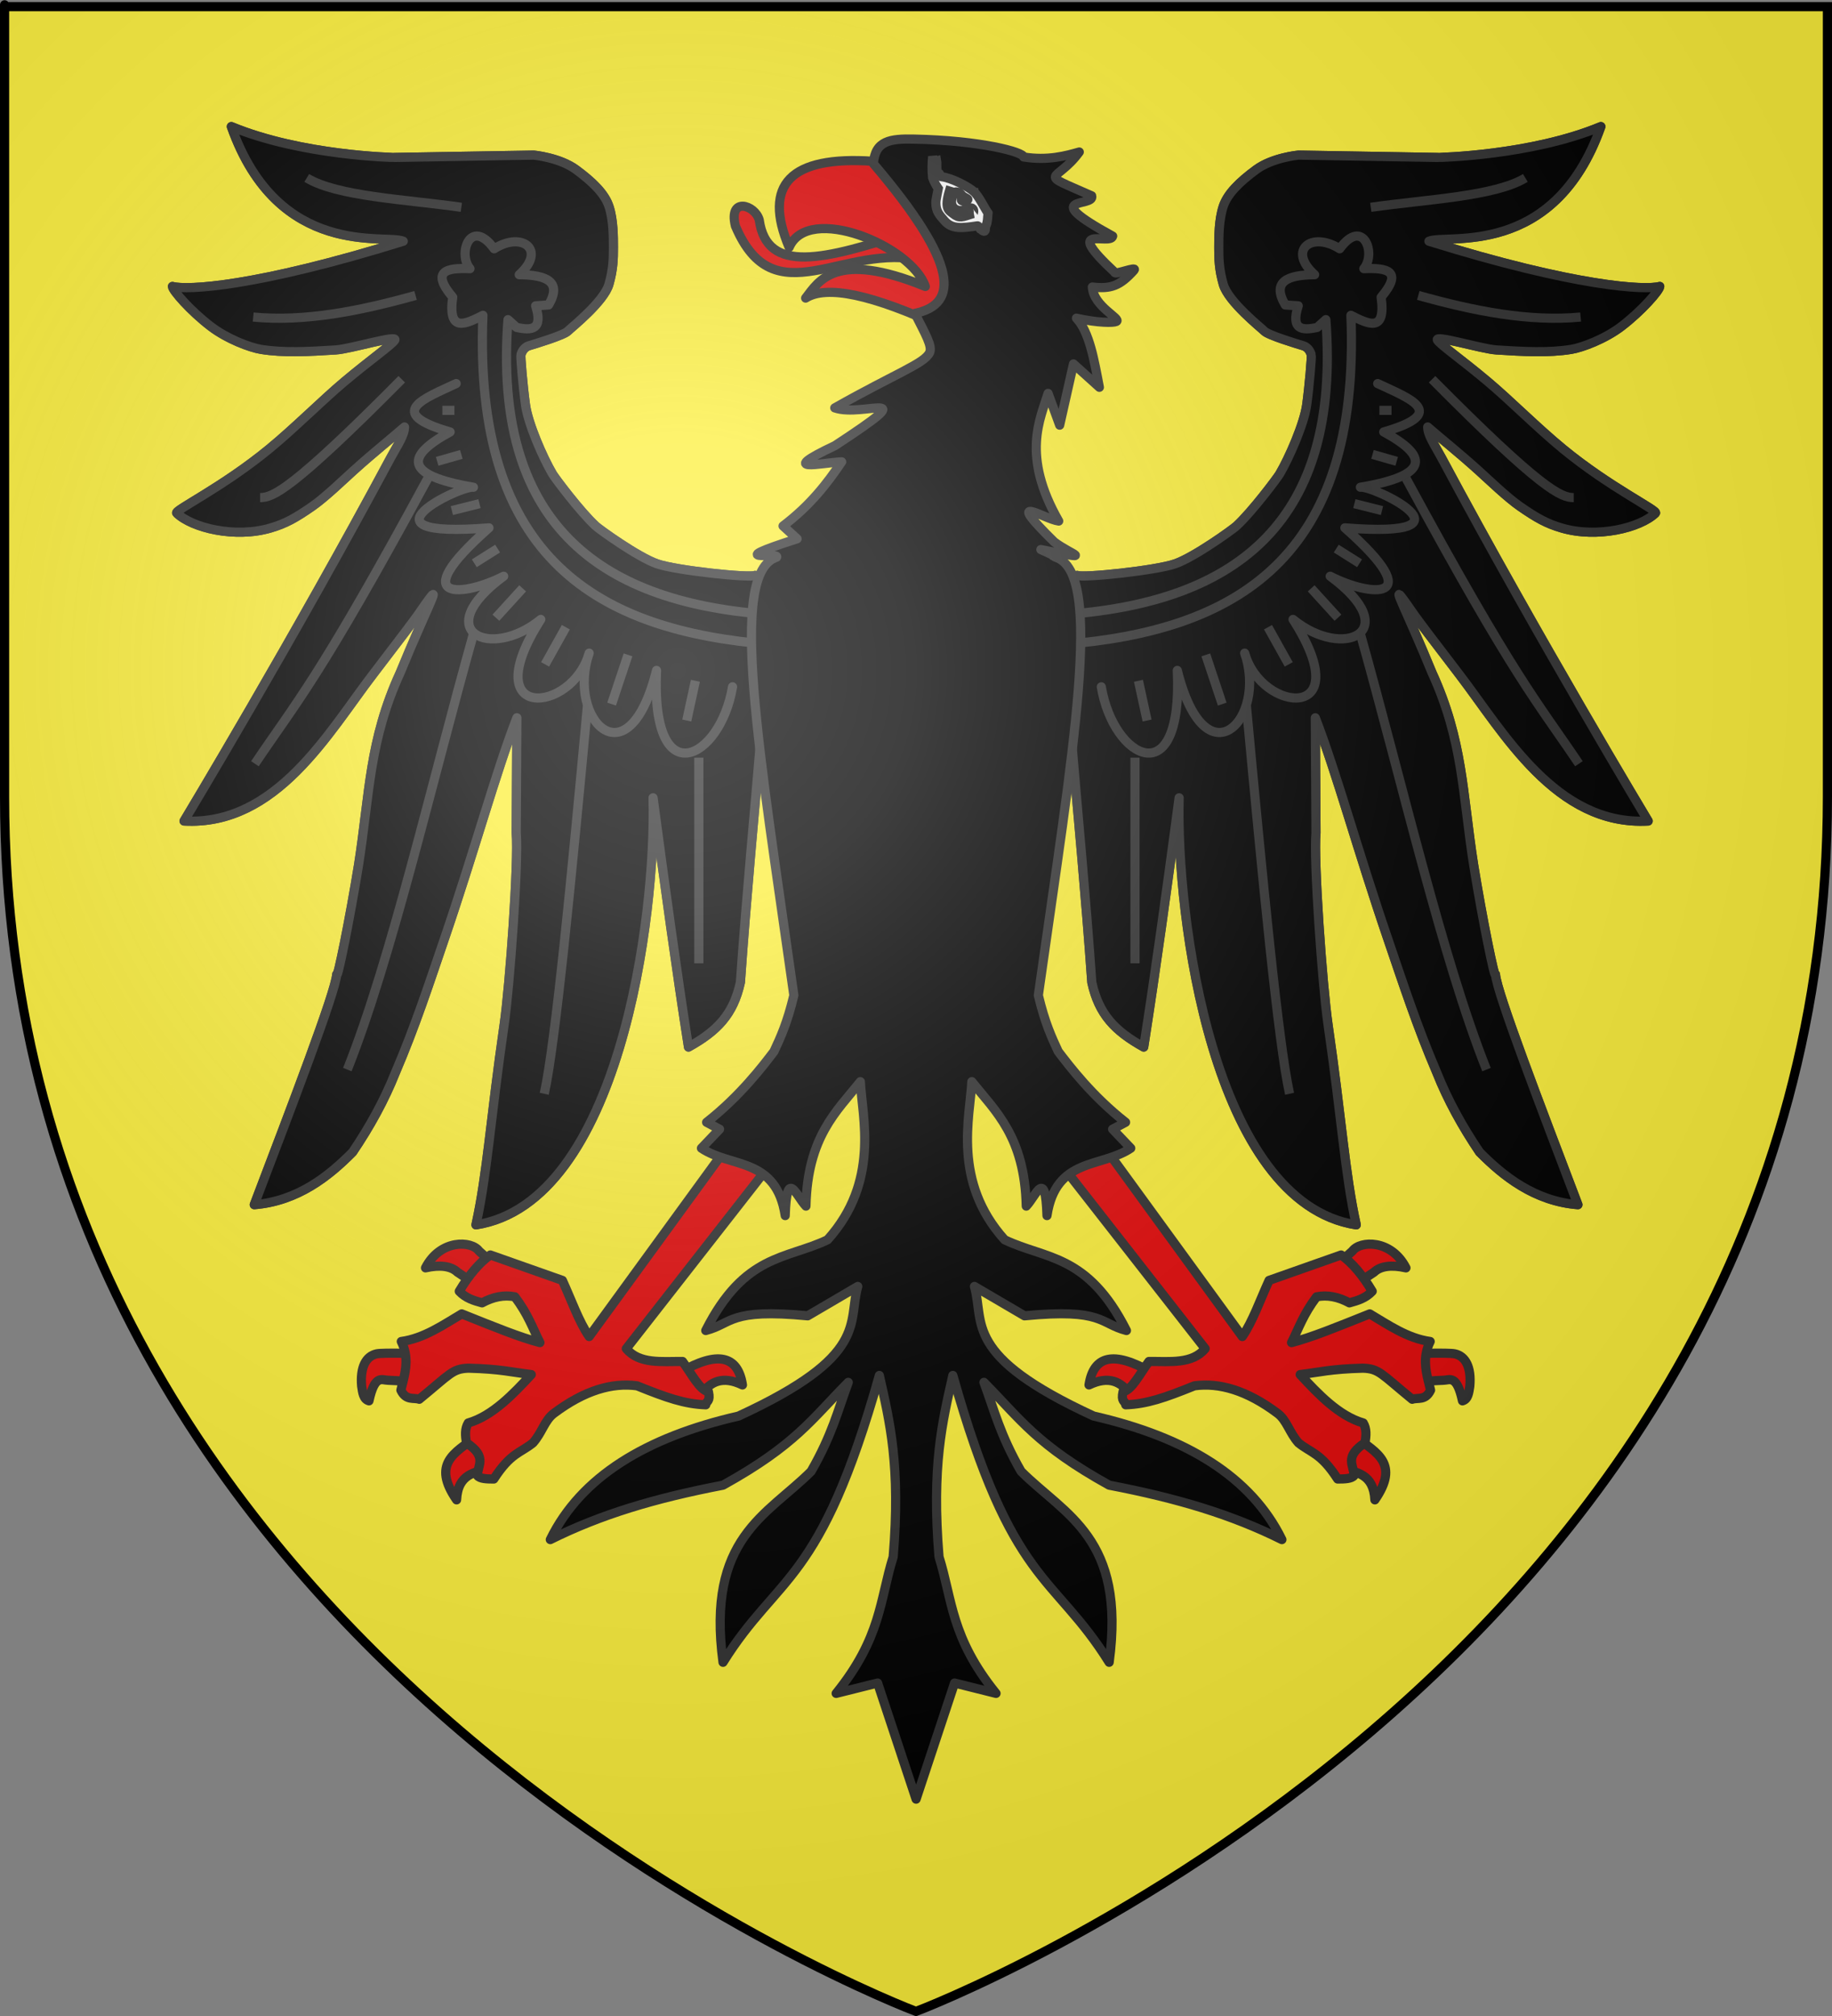 <?xml version="1.0" encoding="UTF-8" standalone="no"?>
<!-- Created with Inkscape (http://www.inkscape.org/) -->
<svg
   xmlns:svg="http://www.w3.org/2000/svg"
   xmlns="http://www.w3.org/2000/svg"
   xmlns:xlink="http://www.w3.org/1999/xlink"
   version="1.0"
   width="600"
   height="660"
   id="svg2"
   style="display:inline">
  <rect width="100%" height="100%" fill="#808080" stroke="none"/>
  <desc
     id="desc4">Blason Vide 3D</desc>
  <defs
     id="defs6">
    <linearGradient
       id="linearGradient2893">
      <stop
         id="stop2895"
         style="stop-color:#ffffff;stop-opacity:0.314"
         offset="0" />
      <stop
         id="stop2897"
         style="stop-color:#ffffff;stop-opacity:0.251"
         offset="0.19" />
      <stop
         id="stop2901"
         style="stop-color:#6b6b6b;stop-opacity:0.125"
         offset="0.6" />
      <stop
         id="stop2899"
         style="stop-color:#000000;stop-opacity:0.125"
         offset="1" />
    </linearGradient>
    <radialGradient
       cx="221.445"
       cy="226.331"
       r="300"
       fx="221.445"
       fy="226.331"
       id="radialGradient3163"
       xlink:href="#linearGradient2893"
       gradientUnits="userSpaceOnUse"
       gradientTransform="matrix(1.353,0,0,1.349,-77.629,-85.747)" />
  </defs>
  <g
     id="layer3"
     style="display:inline">
    <path
       d="M 300,658.5 C 300,658.5 598.5,546.18 598.5,260.728 C 598.5,-24.723 598.5,2.176 598.5,2.176 L 1.5,2.176 L 1.5,260.728 C 1.5,546.18 300,658.5 300,658.5 z"
       id="path2855"
       style="fill:#fcef3c;fill-opacity:1;fill-rule:evenodd;stroke:none;stroke-width:1px;stroke-linecap:butt;stroke-linejoin:miter;stroke-opacity:1" />
  </g>
  <g
     id="layer124"
     style="display:inline">
    <g
       transform="matrix(0.396,0,0,0.396,158.448,100.878)"
       id="g4736"
       style="fill:#000000;fill-opacity:1;stroke:#313131;stroke-width:7.581;stroke-miterlimit:4;stroke-dasharray:none;stroke-opacity:1">
      <g
         id="g42915"
         style="fill:#000000;fill-opacity:1;stroke:#313131;stroke-width:7.581;stroke-miterlimit:4;stroke-dasharray:none;stroke-opacity:1">
        <g
           id="g5442"
           style="fill:#000000;fill-opacity:1;stroke:#313131;stroke-width:7.581;stroke-miterlimit:4;stroke-dasharray:none;stroke-opacity:1">
          <path
             d="M 233.939,227.532 L 224.342,220.966 C 219.796,223.238 159.187,216.925 143.278,211.369 C 127.368,205.813 95.714,182.998 92.517,180.055 C 79.696,168.243 58.898,140.525 56.884,137.123 C 48.868,123.587 36.604,95.411 34.494,80.006 C 32.376,64.54 30.226,39.618 30.731,38.355 C 31.236,37.092 32.624,32.503 37.463,31.057 C 42.907,29.43 66.232,22.38 69.492,19.004 C 72.1,16.303 99.343,-5.198 103.506,-19.728 C 107.071,-32.173 107.207,-40.916 107.207,-50.007 C 107.207,-59.098 107.164,-72.952 103.629,-83.811 C 100.093,-94.67 90.035,-104.346 76.398,-114.447 C 62.761,-124.549 41.252,-126.526 41.252,-126.526 L -74.202,-124.567 C -74.319,-124.544 -150.841,-126.012 -208.805,-150.099 C -169.784,-39.966 -80.628,-61.629 -66.582,-55.31 C -188.694,-17.366 -245.587,-14.684 -257.5,-17.935 C -257.313,-14.617 -242.587,2.315 -225.743,15.166 C -212.117,25.562 -193.235,32.638 -184.264,34.088 C -165.451,37.13 -144.752,35.976 -122.413,34.547 C -109.914,33.747 -70.389,21.524 -73.652,26.512 C -76.213,30.426 -93.771,42.635 -115.257,60.705 C -134.134,76.581 -156.008,98.712 -177.586,116.458 C -216.177,148.196 -256.216,167.28 -253.963,169.448 C -241.225,181.709 -205.793,190.426 -176.374,181.76 C -163.745,178.04 -155.884,173.575 -142.085,164.039 C -131.422,156.67 -116.589,142.323 -107.793,134.386 C -91.102,119.323 -75.422,106.859 -65.569,98.233 C -65.601,105.009 -70.818,112.274 -77.186,123.992 C -156.988,272.989 -247.901,424.007 -247.901,424.007 C -171.487,428.221 -128.318,350.517 -91.568,302.619 C -44.794,241.657 -55.477,254.415 -45.366,240.664 C -35.255,226.913 -47.782,249.343 -69.104,301.273 C -94.934,357.625 -94.271,400.798 -103.558,460.132 C -110.718,504.412 -121.355,556.917 -121.632,550.78 C -122.631,565.563 -159.301,660.958 -189.818,741.194 C -153.761,738.288 -127.883,717.342 -108.501,697.758 C -94.106,676.436 -82.156,654.764 -73.146,632.098 C -56.726,593.86 -44.835,557.254 -32.867,522.29 C -7.793,449.04 9.71,384.383 27.363,338.649 L 26.802,433.751 C 28.93,456.472 21.46,560.498 16.832,592.335 C 5.579,669.751 2.861,715.706 -6.477,757.862 C 112.195,739.399 142.733,502.353 139.995,404.814 C 149.76,477.766 159.524,548.614 169.289,610.886 C 193.006,597.648 206.402,584.027 212.221,557.347 C 217.441,483.571 223.669,420.135 228.889,357.842 L 277.881,262.888 L 233.939,227.532 z"
             id="path2764"
             style="fill:#000000;fill-opacity:1;stroke:#313131;stroke-width:7.581;stroke-linejoin:round;stroke-miterlimit:4;stroke-dasharray:none;stroke-opacity:1" />
          <path
             d="M 481.131,227.532 L 490.729,220.966 C 495.274,223.238 555.883,216.925 571.793,211.369 C 587.703,205.813 619.357,182.998 622.553,180.055 C 635.375,168.243 656.172,140.525 658.186,137.123 C 666.202,123.587 678.467,95.411 680.577,80.006 C 682.694,64.54 684.845,39.618 684.339,38.355 C 683.835,37.092 682.446,32.503 677.607,31.057 C 672.164,29.43 648.839,22.38 645.58,19.004 C 642.971,16.303 615.728,-5.198 611.566,-19.728 C 608,-32.173 607.865,-40.916 607.865,-50.007 C 607.865,-59.098 607.908,-72.952 611.443,-83.811 C 614.978,-94.67 625.037,-104.346 638.673,-114.447 C 652.309,-124.548 673.819,-126.526 673.819,-126.526 L 789.272,-124.567 C 789.389,-124.544 865.911,-126.012 923.876,-150.099 C 884.855,-39.966 795.698,-61.629 781.653,-55.31 C 903.766,-17.366 960.659,-14.683 972.571,-17.935 C 972.385,-14.617 957.659,2.315 940.813,15.166 C 927.188,25.562 908.305,32.638 899.334,34.088 C 880.523,37.13 859.822,35.976 837.484,34.547 C 824.986,33.747 785.459,21.524 788.722,26.512 C 791.283,30.426 808.841,42.635 830.327,60.705 C 849.206,76.581 871.079,98.712 892.657,116.458 C 931.249,148.196 971.286,167.28 969.034,169.448 C 956.296,181.709 920.864,190.426 891.444,181.76 C 878.815,178.04 870.956,173.575 857.157,164.039 C 846.493,156.67 831.659,142.323 822.864,134.386 C 806.173,119.323 790.493,106.859 780.641,98.233 C 780.672,105.009 785.889,112.274 792.256,123.992 C 872.059,272.989 962.973,424.007 962.973,424.007 C 886.559,428.221 843.389,350.517 806.639,302.619 C 759.866,241.657 770.547,254.415 760.438,240.664 C 750.327,226.913 762.854,249.343 784.176,301.273 C 810.006,357.625 809.342,400.798 818.629,460.132 C 825.789,504.412 836.428,556.917 836.703,550.78 C 837.701,565.563 874.371,660.958 904.889,741.194 C 868.832,738.288 842.955,717.342 823.573,697.758 C 809.178,676.436 797.227,654.764 788.218,632.098 C 771.798,593.86 759.907,557.254 747.939,522.29 C 722.863,449.039 705.361,384.383 687.707,338.648 L 688.27,433.75 C 686.141,456.471 693.612,560.497 698.239,592.334 C 709.493,669.75 712.21,715.705 721.55,757.861 C 602.876,739.398 572.339,502.352 575.077,404.813 C 565.311,477.765 555.548,548.613 545.782,610.885 C 522.065,597.647 508.669,584.026 502.85,557.346 C 497.631,483.57 491.403,420.134 486.182,357.841 L 437.19,262.887 L 481.131,227.532 z"
             id="path5440"
             style="fill:#000000;fill-opacity:1;stroke:#313131;stroke-width:7.581;stroke-linejoin:round;stroke-miterlimit:4;stroke-dasharray:none;stroke-opacity:1" />
        </g>
        <g
           id="g14357"
           style="fill:#e20909;fill-opacity:1;stroke:#313131;stroke-width:7.581;stroke-miterlimit:4;stroke-dasharray:none;stroke-opacity:1">
          <g
             id="g12549"
             style="fill:#e20909;fill-opacity:1;stroke:#313131;stroke-width:7.581;stroke-miterlimit:4;stroke-dasharray:none;stroke-opacity:1">
            <g
               id="g12543"
               style="fill:#e20909;fill-opacity:1;stroke:#313131;stroke-width:7.581;stroke-miterlimit:4;stroke-dasharray:none;stroke-opacity:1">
              <path
                 d="M -54.394,887.56 C -54.3,886.984 -53.497,863.98 -53.511,864.179 C -53.526,864.376 -83.427,863.388 -88.58,864.488 C -97.384,866.371 -102.415,875.394 -101.015,891.244 C -100.21,896.5 -99.675,902.025 -94.954,903.365 C -90.172,881.355 -84.363,886.273 -79.29,886.349 C -73.159,886.442 -54.488,888.136 -54.394,887.56 z"
                 id="path6333"
                 style="fill:#e20909;fill-opacity:1;stroke:#313131;stroke-width:7.581;stroke-linejoin:round;stroke-miterlimit:4;stroke-dasharray:none;stroke-opacity:1" />
              <path
                 d="M 10,792.005 L -5.714,807.72 L -21.785,797.005 C -27.042,791.939 -36.202,790.722 -48.214,793.433 C -35.924,769.585 -10.155,770.845 -3.928,779.505 L 10,792.005 z"
                 id="path8112"
                 style="fill:#e20909;fill-opacity:1;stroke:#313131;stroke-width:7.581;stroke-linejoin:round;stroke-miterlimit:4;stroke-dasharray:none;stroke-opacity:1" />
              <path
                 d="M 5.714,959.147 C 18.717,955.993 10.534,920.592 -6.786,933.432 C -24.106,946.274 -43.12,955.381 -22.5,985.219 C -21.457,963.665 -7.289,962.302 5.714,959.147 z"
                 id="path9884"
                 style="fill:#e20909;fill-opacity:1;stroke:#313131;stroke-width:7.581;stroke-linejoin:round;stroke-miterlimit:4;stroke-dasharray:none;stroke-opacity:1" />
              <path
                 d="M 162.857,879.505 C 193.264,862.046 210.187,865.775 213.928,890.22 C 197.768,882.443 187.251,887.208 179.642,898.433"
                 id="path11656"
                 style="fill:#e20909;fill-opacity:1;stroke:#313131;stroke-width:7.581;stroke-linejoin:round;stroke-miterlimit:4;stroke-dasharray:none;stroke-opacity:1" />
            </g>
            <path
               d="M 245.714,696.647 L 211.429,679.504 L 87.143,850.22 C 78.675,838.005 72.27,819.603 65,803.79 L 5.418,782.78 C -3.643,789.014 -12.562,799.755 -20.296,812.78 C -14.877,818.583 -8.165,820.51 -1.429,822.362 C 7.619,817.44 16.666,815.551 25.714,817.362 C 36.78,832.061 40.25,842.964 46.428,855.219 C 29.661,850.836 8.943,842.373 -18.24,831.473 C -33.227,840.309 -49.469,851.766 -68.24,854.295 C -66.579,857.608 -65.532,860.846 -64.943,864.024 C -62.989,874.581 -66.092,884.503 -68.572,894.504 C -64.31,903.545 -57.776,900.426 -53.399,902.065 C -27.624,881.024 -26.085,876.868 -12.685,876.352 C 14.236,877.051 23.226,879.741 39.285,881.647 C 24.507,897.585 7.392,915.743 -12.858,921.647 C -15.729,926.325 -15.424,932.063 -14.287,938.077 C 2.932,949.583 -4.953,956.134 -5.297,965.132 C -3.326,967.788 2.335,967.982 8.274,967.989 C 22.297,946.247 30.305,946.563 40.712,938.077 C 48.122,929.714 50.366,919.415 57.893,913.766 C 83.465,894.567 106.188,888.192 126.723,890.932 C 151.452,900.899 165.894,905.963 183.57,906.647 C 184.172,903.088 187.642,904.258 185.799,895.811 C 178.656,894.704 171.514,880.506 164.37,870.811 C 147.165,870.68 128.641,873.188 117.855,860.219 L 245.714,696.647 z"
               id="path5446"
               style="fill:#e20909;fill-opacity:1;stroke:#313131;stroke-width:7.581;stroke-linejoin:round;stroke-miterlimit:4;stroke-dasharray:none;stroke-opacity:1" />
          </g>
          <g
             transform="matrix(-1,0,0,1,714.467,0)"
             id="g12557"
             style="fill:#e20909;fill-opacity:1;stroke:#313131;stroke-width:7.581;stroke-miterlimit:4;stroke-dasharray:none;stroke-opacity:1">
            <g
               id="g12559"
               style="fill:#e20909;fill-opacity:1;stroke:#313131;stroke-width:7.581;stroke-miterlimit:4;stroke-dasharray:none;stroke-opacity:1">
              <path
                 d="M -54.395,887.56 C -54.301,886.984 -53.497,863.98 -53.51,864.179 C -53.526,864.376 -83.426,863.388 -88.58,864.488 C -97.385,866.371 -102.414,875.394 -101.016,891.244 C -100.209,896.5 -99.676,902.025 -94.953,903.365 C -90.172,881.355 -84.363,886.273 -79.289,886.349 C -73.159,886.442 -54.489,888.136 -54.395,887.56 z"
                 id="path12561"
                 style="fill:#e20909;fill-opacity:1;stroke:#313131;stroke-width:7.581;stroke-linejoin:round;stroke-miterlimit:4;stroke-dasharray:none;stroke-opacity:1" />
              <path
                 d="M 10,792.005 L -5.715,807.72 L -21.785,797.005 C -27.043,791.939 -36.203,790.722 -48.215,793.433 C -35.924,769.585 -10.156,770.845 -3.928,779.505 L 10,792.005 z"
                 id="path12563"
                 style="fill:#e20909;fill-opacity:1;stroke:#313131;stroke-width:7.581;stroke-linejoin:round;stroke-miterlimit:4;stroke-dasharray:none;stroke-opacity:1" />
              <path
                 d="M 5.715,959.147 C 18.719,955.993 10.535,920.592 -6.785,933.432 C -24.105,946.274 -43.119,955.381 -22.5,985.219 C -21.457,963.665 -7.289,962.302 5.715,959.147 z"
                 id="path12565"
                 style="fill:#e20909;fill-opacity:1;stroke:#313131;stroke-width:7.581;stroke-linejoin:round;stroke-miterlimit:4;stroke-dasharray:none;stroke-opacity:1" />
              <path
                 d="M 162.857,879.505 C 193.265,862.046 210.187,865.775 213.929,890.22 C 197.769,882.443 187.251,887.208 179.642,898.433"
                 id="path12567"
                 style="fill:#e20909;fill-opacity:1;stroke:#313131;stroke-width:7.581;stroke-linejoin:round;stroke-miterlimit:4;stroke-dasharray:none;stroke-opacity:1" />
            </g>
            <path
               d="M 245.715,696.647 L 211.43,679.504 L 87.142,850.22 C 78.675,838.005 72.269,819.603 65,803.79 L 5.418,782.78 C -3.643,789.014 -12.562,799.755 -20.295,812.78 C -14.877,818.583 -8.164,820.51 -1.428,822.362 C 7.619,817.44 16.666,815.551 25.715,817.362 C 36.781,832.061 40.25,842.964 46.43,855.219 C 29.662,850.836 8.944,842.373 -18.24,831.473 C -33.226,840.309 -49.469,851.766 -68.24,854.295 C -66.578,857.608 -65.531,860.846 -64.941,864.024 C -62.988,874.581 -66.091,884.503 -68.57,894.504 C -64.308,903.545 -57.775,900.426 -53.398,902.065 C -27.623,881.024 -26.084,876.868 -12.683,876.352 C 14.239,877.051 23.227,879.741 39.286,881.647 C 24.509,897.585 7.395,915.743 -12.857,921.647 C -15.728,926.325 -15.421,932.063 -14.285,938.077 C 2.934,949.583 -4.951,956.134 -5.295,965.132 C -3.324,967.788 2.336,967.982 8.275,967.989 C 22.298,946.247 30.306,946.563 40.714,938.077 C 48.124,929.714 50.368,919.415 57.894,913.766 C 83.466,894.567 106.189,888.192 126.724,890.932 C 151.453,900.899 165.896,905.963 183.572,906.647 C 184.172,903.088 187.644,904.258 185.801,895.811 C 178.658,894.704 171.516,880.506 164.373,870.811 C 147.168,870.68 128.643,873.188 117.857,860.219 L 245.715,696.647 z"
               id="path12569"
               style="fill:#e20909;fill-opacity:1;stroke:#313131;stroke-width:7.581;stroke-linejoin:round;stroke-miterlimit:4;stroke-dasharray:none;stroke-opacity:1" />
          </g>
        </g>
        <g
           transform="matrix(-1,0,0,1,715.071,0)"
           id="g14347"
           style="fill:#000000;fill-opacity:1;stroke:#313131;stroke-width:7.581;stroke-miterlimit:4;stroke-dasharray:none;stroke-opacity:1">
          <path
             d="M 233.94,227.532 L 224.342,220.966 C 219.797,223.238 159.188,216.925 143.278,211.369 C 127.368,205.813 95.714,182.998 92.518,180.055 C 79.696,168.243 58.899,140.525 56.885,137.123 C 48.869,123.587 36.606,95.411 34.494,80.006 C 32.377,64.54 30.226,39.618 30.732,38.355 C 31.236,37.092 32.625,32.503 37.464,31.057 C 42.907,29.43 66.232,22.38 69.491,19.004 C 72.1,16.303 99.343,-5.198 103.505,-19.728 C 107.071,-32.173 107.206,-40.916 107.206,-50.007 C 107.206,-59.098 107.163,-72.952 103.628,-83.811 C 100.093,-94.67 90.034,-104.346 76.398,-114.447 C 62.762,-124.548 41.252,-126.526 41.252,-126.526 L -74.201,-124.567 C -74.318,-124.544 -150.84,-126.012 -208.805,-150.099 C -169.784,-39.966 -80.627,-61.629 -66.582,-55.31 C -188.695,-17.366 -245.587,-14.684 -257.5,-17.935 C -257.314,-14.617 -242.588,2.315 -225.742,15.166 C -212.117,25.562 -193.234,32.638 -184.263,34.088 C -165.45,37.13 -144.751,35.976 -122.413,34.547 C -109.915,33.747 -70.388,21.524 -73.651,26.512 C -76.212,30.426 -93.77,42.635 -115.256,60.705 C -134.135,76.581 -156.008,98.712 -177.586,116.458 C -216.178,148.196 -256.215,167.28 -253.963,169.448 C -241.225,181.709 -205.793,190.426 -176.373,181.76 C -163.744,178.04 -155.885,173.575 -142.086,164.039 C -131.422,156.67 -116.588,142.323 -107.793,134.386 C -91.102,119.323 -75.422,106.859 -65.57,98.233 C -65.601,105.009 -70.818,112.274 -77.185,123.992 C -156.988,272.989 -247.902,424.007 -247.902,424.007 C -171.488,428.221 -128.318,350.517 -91.568,302.619 C -44.795,241.657 -55.476,254.415 -45.367,240.664 C -35.256,226.913 -47.783,249.343 -69.105,301.273 C -94.935,357.625 -94.271,400.798 -103.558,460.132 C -110.718,504.412 -121.355,556.917 -121.632,550.78 C -122.63,565.563 -159.3,660.958 -189.818,741.194 C -153.761,738.288 -127.884,717.342 -108.502,697.758 C -94.107,676.436 -82.156,654.764 -73.147,632.098 C -56.727,593.86 -44.836,557.254 -32.868,522.29 C -7.792,449.04 9.709,384.383 27.364,338.649 L 26.801,433.751 C 28.93,456.472 21.459,560.498 16.832,592.335 C 5.579,669.751 2.862,715.706 -6.478,757.862 C 112.196,739.399 142.733,502.353 139.995,404.814 C 149.761,477.766 159.524,548.614 169.29,610.886 C 193.007,597.648 206.403,584.027 212.222,557.347 C 217.441,483.571 223.669,420.135 228.89,357.842 L 277.882,262.888 L 233.94,227.532 z"
             id="path14349"
             style="fill:#000000;fill-opacity:1;stroke:#313131;stroke-width:7.581;stroke-linejoin:round;stroke-miterlimit:4;stroke-dasharray:none;stroke-opacity:1" />
          <path
             d="M 481.132,227.532 L 490.729,220.966 C 495.275,223.238 555.884,216.925 571.793,211.369 C 587.703,205.813 619.358,182.998 622.554,180.055 C 635.375,168.243 656.173,140.525 658.187,137.123 C 666.203,123.587 678.467,95.411 680.577,80.006 C 682.695,64.54 684.845,39.618 684.34,38.355 C 683.835,37.092 682.447,32.503 677.608,31.057 C 672.164,29.43 648.839,22.38 645.579,19.004 C 642.971,16.303 615.728,-5.198 611.565,-19.728 C 608,-32.173 607.864,-40.916 607.864,-50.007 C 607.864,-59.098 607.907,-72.952 611.442,-83.811 C 614.978,-94.67 625.036,-104.346 638.673,-114.447 C 652.31,-124.549 673.819,-126.526 673.819,-126.526 L 789.273,-124.567 C 789.39,-124.544 865.912,-126.012 923.876,-150.099 C 884.855,-39.966 795.699,-61.629 781.653,-55.31 C 903.766,-17.366 960.659,-14.683 972.572,-17.935 C 972.385,-14.617 957.659,2.315 940.815,15.166 C 927.189,25.562 908.307,32.638 899.336,34.088 C 880.523,37.13 859.824,35.976 837.485,34.547 C 824.986,33.747 785.461,21.524 788.724,26.512 C 791.285,30.426 808.843,42.635 830.329,60.705 C 849.206,76.581 871.08,98.712 892.658,116.458 C 931.25,148.196 971.288,167.28 969.035,169.448 C 956.297,181.709 920.865,190.426 891.446,181.76 C 878.817,178.04 870.956,173.575 857.157,164.039 C 846.494,156.67 831.66,142.323 822.865,134.386 C 806.174,119.323 790.494,106.859 780.641,98.233 C 780.672,105.009 785.89,112.274 792.258,123.992 C 872.06,272.989 962.973,424.007 962.973,424.007 C 886.559,428.221 843.39,350.517 806.64,302.619 C 759.866,241.657 770.549,254.415 760.438,240.664 C 750.327,226.913 762.854,249.343 784.176,301.273 C 810.006,357.625 809.343,400.798 818.63,460.132 C 825.79,504.412 836.427,556.917 836.704,550.78 C 837.702,565.563 874.372,660.958 904.889,741.194 C 868.832,738.288 842.954,717.342 823.572,697.758 C 809.177,676.436 797.227,654.764 788.217,632.098 C 771.797,593.86 759.906,557.254 747.938,522.29 C 722.863,449.039 705.36,384.383 687.708,338.648 L 688.269,433.75 C 686.141,456.471 693.611,560.497 698.239,592.334 C 709.492,669.75 712.21,715.705 721.548,757.861 C 602.876,739.398 572.338,502.352 575.076,404.813 C 565.311,477.765 555.547,548.613 545.782,610.885 C 522.065,597.647 508.669,584.026 502.85,557.346 C 497.63,483.57 491.402,420.134 486.182,357.841 L 437.19,262.887 L 481.132,227.532 z"
             id="path14351"
             style="fill:#000000;fill-opacity:1;stroke:#313131;stroke-width:7.581;stroke-linejoin:round;stroke-miterlimit:4;stroke-dasharray:none;stroke-opacity:1" />
          <g
             id="g26880"
             style="fill:#000000;fill-opacity:1;stroke:#313131;stroke-width:7.581;stroke-miterlimit:4;stroke-dasharray:none;stroke-opacity:1">
            <g
               id="g25943"
               style="fill:#000000;fill-opacity:1;stroke:#313131;stroke-width:7.581;stroke-miterlimit:4;stroke-dasharray:none;stroke-opacity:1">
              <path
                 d="M 905.786,7.362 C 863.25,11.431 817.819,2.465 771.5,-10.495"
                 id="path23256"
                 style="fill:#000000;fill-opacity:1;stroke:#313131;stroke-width:7.581;stroke-linejoin:round;stroke-miterlimit:4;stroke-dasharray:none;stroke-opacity:1" />
              <path
                 d="M 782.928,58.791 C 873.787,150.452 889.649,156.649 900.071,156.648"
                 id="path23258"
                 style="fill:#000000;fill-opacity:1;stroke:#313131;stroke-width:7.581;stroke-linejoin:round;stroke-miterlimit:4;stroke-dasharray:none;stroke-opacity:1" />
              <path
                 d="M 904.357,376.648 C 870.042,325.544 851.512,307.026 761.5,140.934"
                 id="path23260"
                 style="fill:#000000;fill-opacity:1;stroke:#313131;stroke-width:7.581;stroke-linejoin:round;stroke-miterlimit:4;stroke-dasharray:none;stroke-opacity:1" />
              <path
                 d="M 827.928,629.505 C 791.612,538.331 758.268,392.659 723.642,269.362"
                 id="path23262"
                 style="fill:#000000;fill-opacity:1;stroke:#313131;stroke-width:7.581;stroke-linejoin:round;stroke-miterlimit:4;stroke-dasharray:none;stroke-opacity:1" />
              <path
                 d="M 665.071,649.505 C 655.718,607.609 642.399,468.595 629.357,328.934"
                 id="path23264"
                 style="fill:#000000;fill-opacity:1;stroke:#313131;stroke-width:7.581;stroke-linejoin:round;stroke-miterlimit:4;stroke-dasharray:none;stroke-opacity:1" />
              <path
                 d="M 537.214,541.648 L 537.214,371.648"
                 id="path23266"
                 style="fill:#000000;fill-opacity:1;stroke:#313131;stroke-width:7.581;stroke-linejoin:round;stroke-miterlimit:4;stroke-dasharray:none;stroke-opacity:1" />
              <path
                 d="M 737.928,62.362 C 763.803,74.595 797.967,86.451 742.928,102.362 C 778.968,121.847 782.616,138.092 723.642,148.076 C 733.342,146.125 826.881,190.854 710.785,181.647 C 781.918,244.472 730.766,238.103 698.642,221.647 C 760.73,267.277 709.665,291.51 667.928,257.361 C 722.719,342.808 641.859,335.087 627.928,285.218 C 646.826,339.587 595.647,393.714 572.213,299.504 C 577.088,403.232 519.34,373.09 509.357,313.075"
                 id="path25925"
                 style="fill:#000000;fill-opacity:1;stroke:#313131;stroke-width:7.581;stroke-linecap:round;stroke-linejoin:round;stroke-miterlimit:4;stroke-dasharray:none;stroke-opacity:1" />
              <path
                 d="M 482.214,253.077 C 480.055,267.133 479.681,265.122 477.929,278.077 C 619.272,266.703 723.99,208.502 715.786,5.934 C 730.232,13.16 744.908,20.846 740.786,-9.066 C 759.245,-30.856 745.689,-33.437 726.5,-32.637 C 737.034,-45.396 725.8,-75.449 706.5,-49.066 C 683.503,-63.729 662.893,-48.221 685.786,-27.637 C 662.966,-27.484 650.171,-21.762 661.5,-2.637 L 672.214,-1.923 C 665.906,17.885 675.398,18.733 687.928,15.934 L 695.071,9.505 C 707.594,176.257 621.767,242.201 482.214,253.077 z"
                 id="path25038"
                 style="fill:#000000;fill-opacity:1;stroke:#313131;stroke-width:7.581;stroke-linejoin:round;stroke-miterlimit:4;stroke-dasharray:none;stroke-opacity:1" />
              <path
                 d="M 739.357,84.505 L 749.357,84.505"
                 id="path25927"
                 style="fill:#000000;fill-opacity:1;stroke:#313131;stroke-width:7.581;stroke-linejoin:round;stroke-miterlimit:4;stroke-dasharray:none;stroke-opacity:1" />
              <path
                 d="M 733.643,120.934 L 753.643,126.648"
                 id="path25929"
                 style="fill:#000000;fill-opacity:1;stroke:#313131;stroke-width:7.581;stroke-linejoin:round;stroke-miterlimit:4;stroke-dasharray:none;stroke-opacity:1" />
              <path
                 d="M 718.643,161.648 L 741.5,167.362"
                 id="path25931"
                 style="fill:#000000;fill-opacity:1;stroke:#313131;stroke-width:7.581;stroke-linejoin:round;stroke-miterlimit:4;stroke-dasharray:none;stroke-opacity:1" />
              <path
                 d="M 703.643,198.791 L 722.929,210.934"
                 id="path25933"
                 style="fill:#000000;fill-opacity:1;stroke:#313131;stroke-width:7.581;stroke-linejoin:round;stroke-miterlimit:4;stroke-dasharray:none;stroke-opacity:1" />
              <path
                 d="M 682.928,231.648 L 705.071,255.934"
                 id="path25935"
                 style="fill:#000000;fill-opacity:1;stroke:#313131;stroke-width:7.581;stroke-linejoin:round;stroke-miterlimit:4;stroke-dasharray:none;stroke-opacity:1" />
              <path
                 d="M 647.214,263.791 L 664.358,294.506"
                 id="path25937"
                 style="fill:#000000;fill-opacity:1;stroke:#313131;stroke-width:7.581;stroke-linejoin:round;stroke-miterlimit:4;stroke-dasharray:none;stroke-opacity:1" />
              <path
                 d="M 595.785,286.648 L 609.357,327.362"
                 id="path25939"
                 style="fill:#000000;fill-opacity:1;stroke:#313131;stroke-width:7.581;stroke-linejoin:round;stroke-miterlimit:4;stroke-dasharray:none;stroke-opacity:1" />
              <path
                 d="M 540.071,308.077 L 547.214,340.934"
                 id="path25941"
                 style="fill:#000000;fill-opacity:1;stroke:#313131;stroke-width:7.581;stroke-linejoin:round;stroke-miterlimit:4;stroke-dasharray:none;stroke-opacity:1" />
              <path
                 d="M 733.643,-83.352 C 779.853,-89.951 836.229,-92.314 861.5,-107.638"
                 id="path23254"
                 style="fill:#000000;fill-opacity:1;stroke:#313131;stroke-width:7.581;stroke-linejoin:round;stroke-miterlimit:4;stroke-dasharray:none;stroke-opacity:1" />
            </g>
            <g
               transform="matrix(-1,0,0,1,713.714,0)"
               id="g26846"
               style="fill:#000000;fill-opacity:1;stroke:#313131;stroke-width:7.581;stroke-miterlimit:4;stroke-dasharray:none;stroke-opacity:1">
              <path
                 d="M 905.786,7.362 C 863.251,11.43 817.819,2.465 771.501,-10.495"
                 id="path26848"
                 style="fill:#000000;fill-opacity:1;stroke:#313131;stroke-width:7.581;stroke-linejoin:round;stroke-miterlimit:4;stroke-dasharray:none;stroke-opacity:1" />
              <path
                 d="M 782.928,58.791 C 873.787,150.452 889.649,156.649 900.071,156.648"
                 id="path26850"
                 style="fill:#000000;fill-opacity:1;stroke:#313131;stroke-width:7.581;stroke-linejoin:round;stroke-miterlimit:4;stroke-dasharray:none;stroke-opacity:1" />
              <path
                 d="M 904.358,376.648 C 870.042,325.544 851.512,307.026 761.501,140.934"
                 id="path26852"
                 style="fill:#000000;fill-opacity:1;stroke:#313131;stroke-width:7.581;stroke-linejoin:round;stroke-miterlimit:4;stroke-dasharray:none;stroke-opacity:1" />
              <path
                 d="M 827.928,629.505 C 791.612,538.331 758.268,392.659 723.643,269.362"
                 id="path26854"
                 style="fill:#000000;fill-opacity:1;stroke:#313131;stroke-width:7.581;stroke-linejoin:round;stroke-miterlimit:4;stroke-dasharray:none;stroke-opacity:1" />
              <path
                 d="M 665.071,649.505 C 655.719,607.609 642.399,468.595 629.356,328.934"
                 id="path26856"
                 style="fill:#000000;fill-opacity:1;stroke:#313131;stroke-width:7.581;stroke-linejoin:round;stroke-miterlimit:4;stroke-dasharray:none;stroke-opacity:1" />
              <path
                 d="M 537.214,541.648 L 537.214,371.648"
                 id="path26858"
                 style="fill:#000000;fill-opacity:1;stroke:#313131;stroke-width:7.581;stroke-linejoin:round;stroke-miterlimit:4;stroke-dasharray:none;stroke-opacity:1" />
              <path
                 d="M 737.928,62.362 C 763.803,74.595 797.967,86.451 742.928,102.362 C 778.967,121.847 782.616,138.092 723.643,148.076 C 733.342,146.125 826.881,190.854 710.786,181.647 C 781.919,244.472 730.766,238.103 698.643,221.647 C 760.731,267.277 709.666,291.51 667.928,257.361 C 722.719,342.808 641.86,335.087 627.928,285.218 C 646.826,339.587 595.647,393.714 572.213,299.504 C 577.088,403.232 519.34,373.09 509.356,313.075"
                 id="path26862"
                 style="fill:#000000;fill-opacity:1;stroke:#313131;stroke-width:7.581;stroke-linecap:round;stroke-linejoin:round;stroke-miterlimit:4;stroke-dasharray:none;stroke-opacity:1" />
              <path
                 d="M 482.214,253.077 C 480.056,267.133 479.681,265.122 477.929,278.077 C 619.273,266.703 723.992,208.503 715.786,5.934 C 730.231,13.16 744.909,20.846 740.786,-9.066 C 759.245,-30.856 745.688,-33.437 726.501,-32.637 C 737.034,-45.396 725.8,-75.449 706.501,-49.066 C 683.503,-63.729 662.894,-48.221 685.786,-27.637 C 662.966,-27.484 650.171,-21.762 661.501,-2.637 L 672.214,-1.923 C 665.907,17.885 675.398,18.733 687.929,15.934 L 695.072,9.505 C 707.594,176.257 621.766,242.201 482.214,253.077 z"
                 id="path26860"
                 style="fill:#000000;fill-opacity:1;stroke:#313131;stroke-width:7.581;stroke-linejoin:round;stroke-miterlimit:4;stroke-dasharray:none;stroke-opacity:1" />
              <path
                 d="M 739.356,84.505 L 749.356,84.505"
                 id="path26864"
                 style="fill:#000000;fill-opacity:1;stroke:#313131;stroke-width:7.581;stroke-linejoin:round;stroke-miterlimit:4;stroke-dasharray:none;stroke-opacity:1" />
              <path
                 d="M 733.643,120.934 L 753.643,126.648"
                 id="path26866"
                 style="fill:#000000;fill-opacity:1;stroke:#313131;stroke-width:7.581;stroke-linejoin:round;stroke-miterlimit:4;stroke-dasharray:none;stroke-opacity:1" />
              <path
                 d="M 718.643,161.648 L 741.5,167.362"
                 id="path26868"
                 style="fill:#000000;fill-opacity:1;stroke:#313131;stroke-width:7.581;stroke-linejoin:round;stroke-miterlimit:4;stroke-dasharray:none;stroke-opacity:1" />
              <path
                 d="M 703.643,198.791 L 722.928,210.934"
                 id="path26870"
                 style="fill:#000000;fill-opacity:1;stroke:#313131;stroke-width:7.581;stroke-linejoin:round;stroke-miterlimit:4;stroke-dasharray:none;stroke-opacity:1" />
              <path
                 d="M 682.928,231.648 L 705.071,255.934"
                 id="path26872"
                 style="fill:#000000;fill-opacity:1;stroke:#313131;stroke-width:7.581;stroke-linejoin:round;stroke-miterlimit:4;stroke-dasharray:none;stroke-opacity:1" />
              <path
                 d="M 647.214,263.791 L 664.357,294.506"
                 id="path26874"
                 style="fill:#000000;fill-opacity:1;stroke:#313131;stroke-width:7.581;stroke-linejoin:round;stroke-miterlimit:4;stroke-dasharray:none;stroke-opacity:1" />
              <path
                 d="M 595.786,286.648 L 609.356,327.362"
                 id="path26876"
                 style="fill:#000000;fill-opacity:1;stroke:#313131;stroke-width:7.581;stroke-linejoin:round;stroke-miterlimit:4;stroke-dasharray:none;stroke-opacity:1" />
              <path
                 d="M 540.071,308.077 L 547.214,340.934"
                 id="path26878"
                 style="fill:#000000;fill-opacity:1;stroke:#313131;stroke-width:7.581;stroke-linejoin:round;stroke-miterlimit:4;stroke-dasharray:none;stroke-opacity:1" />
              <path
                 d="M 732.214,-83.352 C 778.425,-89.951 834.802,-92.314 860.071,-107.638"
                 id="path28728"
                 style="fill:#000000;fill-opacity:1;stroke:#313131;stroke-width:7.581;stroke-linejoin:round;stroke-miterlimit:4;stroke-dasharray:none;stroke-opacity:1" />
            </g>
          </g>
        </g>
        <g
           id="g36711"
           style="fill:#000000;fill-opacity:1;stroke:#313131;stroke-width:7.581;stroke-miterlimit:4;stroke-dasharray:none;stroke-opacity:1">
          <g
             id="g35817"
             style="fill:#e20909;fill-opacity:1;stroke:#313131;stroke-width:7.581;stroke-miterlimit:4;stroke-dasharray:none;stroke-opacity:1">
            <path
               d="M 363.655,-39.108 C 373.155,-35.999 377.979,-70.072 353.049,-63.351 C 281.316,-39.665 234.199,-27.702 227.789,-72.948 C 224.364,-85.32 202.174,-92.425 208.092,-67.897 C 240.426,8.477 297.611,-55.231 363.655,-39.108 z"
               id="path32275"
               style="fill:#e20909;fill-opacity:1;stroke:#313131;stroke-width:7.581;stroke-linejoin:round;stroke-miterlimit:4;stroke-dasharray:none;stroke-opacity:1" />
            <path
               d="M 419.719,-92.646 L 380.827,16.451 C 320.547,-11.794 283.362,-19.108 266.175,-8.298 C 276.888,-22.115 290.678,-48.298 365.171,-17.895 C 353.88,-51.343 268.42,-86.967 252.539,-50.22 C 230.468,-102.253 253.565,-125.971 321.734,-121.436 L 419.719,-92.646 z"
               id="path31388"
               style="fill:#e20909;fill-opacity:1;stroke:#313131;stroke-width:7.581;stroke-linejoin:round;stroke-miterlimit:4;stroke-dasharray:none;stroke-opacity:1" />
          </g>
          <path
             d="M 259.104,190.702 C 194.459,211.346 245.594,201.437 242.142,205.933 C 201.765,218.864 227.852,365.654 256.428,568.077 C 250.951,591.032 245.476,602.688 239.999,614.505 C 230.627,626.829 211.891,651.446 184.285,673.077 L 195,678.79 L 180,694.505 C 204.226,710.929 241.943,701.716 249.286,750.22 C 250.524,710.486 257.977,733.415 266.429,742.363 C 267.791,684.863 291.81,664.144 311.429,639.506 C 312.959,668.803 327.638,722.147 284.286,770.221 C 250.39,786.469 215.712,781.586 183.571,845.221 C 205.719,839.508 202.689,826.744 267.857,833.078 L 309.286,808.791 C 300.737,838.945 319.178,865.955 210.714,915.934 C 134.03,933.462 80.27,966.272 55,1018.077 C 96.874,997.27 141.146,983.979 197.857,973.077 C 257.802,939.817 271.084,918.694 301.428,888.077 C 292.806,911.307 288.109,931.397 270.713,961.647 C 234.223,998.139 183.969,1016.442 197.857,1119.504 C 243.81,1045.809 278.085,1056.465 327.142,882.361 C 335.72,920.441 344.814,957.228 338.571,1032.361 C 327.383,1068.17 328.806,1098.933 291.428,1145.218 L 325.713,1136.646 L 357.534,1232.646 L 389.357,1136.646 L 423.642,1145.218 C 386.265,1098.933 387.687,1068.169 376.499,1032.361 C 370.255,957.228 379.349,920.441 387.927,882.361 C 436.986,1056.465 471.259,1045.808 517.212,1119.504 C 531.101,1016.441 480.847,998.139 444.357,961.647 C 426.961,931.397 422.263,911.307 413.642,888.077 C 443.988,918.694 457.267,939.817 517.212,973.077 C 573.925,983.979 618.196,997.27 660.069,1018.077 C 634.799,966.272 581.04,933.462 504.356,915.932 C 395.891,865.953 414.333,838.944 405.784,808.789 L 447.212,833.076 C 512.38,826.742 509.351,839.506 531.499,845.219 C 499.358,781.584 464.681,786.467 430.784,770.219 C 387.432,722.145 402.11,668.801 403.641,639.504 C 423.26,664.143 447.278,684.861 448.641,742.361 C 457.092,733.414 464.545,710.484 465.784,750.218 C 473.126,701.714 510.845,710.927 535.069,694.503 L 520.069,678.788 L 530.784,673.075 C 503.179,651.444 484.442,626.827 475.069,614.503 C 469.592,602.687 464.118,591.03 458.641,568.075 C 487.217,365.653 513.303,218.863 472.926,205.931 C 464.084,201.199 481.696,209.235 460.713,199.582 C 507.258,208.914 486.289,204.339 471.738,193.225 C 428.599,150.822 463.203,174.426 475.484,176.027 C 444.392,121.825 460.357,91.388 466.687,70.491 L 476.285,96.755 L 487.691,46.125 L 509.115,65.44 C 504.789,42.977 500.939,19.699 490.156,8.305 C 508.14,12.389 520.906,12.135 523.111,11.057 C 527.791,8.769 504.175,-1.172 503.289,-17.454 C 518.627,-15.722 526.004,-18.27 537.689,-31.263 C 541.257,-35.231 521.019,-27.015 521.888,-29.601 C 477.261,-71.109 518.439,-51.268 520.113,-59.523 C 456.869,-94.1 505.865,-82.834 502.732,-92.858 C 455.73,-113.639 473.289,-102.657 492.482,-129.076 C 481.714,-126.009 466.353,-121.718 446.484,-124.974 C 446.634,-128.959 411.129,-138.641 355.71,-139.753 C 336.352,-140.142 323.52,-138.636 322.235,-119.418 C 393.375,-35.91 392.78,-3.188 356.584,4.329 C 365.168,21.468 371.241,31.477 368.657,36.849 C 364.305,45.89 341.028,53.765 290.261,82.468 C 314.162,90.768 366.214,63.968 290.481,113.635 C 240.979,137.036 279.552,127.794 295.975,127.063 C 283.826,145.105 269.999,162.996 247.488,180.096 L 259.104,190.702 z"
             id="path13458"
             style="fill:#000000;fill-opacity:1;stroke:#313131;stroke-width:7.581;stroke-linejoin:round;stroke-miterlimit:4;stroke-dasharray:none;stroke-opacity:1" />
          <g
             id="g17940"
             style="fill:#ffffff;fill-opacity:1;stroke:#313131;stroke-width:7.581;stroke-miterlimit:4;stroke-dasharray:none;stroke-opacity:1">
            <path
               d="M 382.321,-97.459 L 405.266,-95.762 L 405.358,-74.601 L 382.321,-74.601 L 382.321,-97.459 z"
               id="rect17052"
               style="fill:#ffffff;fill-opacity:1;stroke:#313131;stroke-width:7.581;stroke-miterlimit:4;stroke-dasharray:none;stroke-opacity:1" />
            <path
               d="M 374.565,-121.626 C 373.409,-121.279 371.903,-122.907 371.241,-125.335 C 370.747,-120.173 370.475,-114.701 371.161,-107.888 C 372.448,-104.158 374.126,-101.405 375.884,-98.853 C 375.282,-95.29 373.886,-90.101 373.864,-87.281 C 373.809,-80.099 376.796,-77.028 381.094,-72.156 C 387.211,-65.224 394.977,-66.047 408.358,-68.038 C 409.139,-68.154 410.737,-64.899 411.157,-64.763 C 412.157,-64.44 414.313,-62.363 414.766,-64.594 C 414.936,-65.438 414.711,-67.123 415.346,-68.247 C 416.616,-70.491 416.754,-75.307 416.772,-75.651 C 416.991,-80.271 417.774,-77.263 415.928,-80.27 C 413.848,-83.659 408.938,-92.927 405.75,-95.905 C 400.629,-100.689 386.34,-107.889 378.27,-108.683 C 377.284,-108.78 377.395,-111.053 376.549,-111.407 C 373.668,-112.616 375.057,-118.968 374.565,-121.626 z M 385.088,-96.831 C 390.662,-95.183 394.401,-93.862 397.699,-91.689 C 398.535,-91.139 399.508,-90.785 400.281,-90.063 C 400.521,-89.838 400.152,-89.38 399.89,-89.226 C 399.277,-88.865 398.035,-87.805 395.286,-88.819 C 394.208,-89.218 396.175,-92.038 395.929,-92.595 C 394.99,-94.707 390.45,-97.508 389.13,-95.192 C 383.337,-85.025 389.566,-80.079 395.312,-80.754 C 397.38,-80.997 402.267,-83.517 403.742,-82.703 C 406.332,-81.275 404.678,-78.189 404.806,-78.197 C 395.544,-75.212 393.312,-73.927 388.118,-78.05 C 384.54,-80.892 380.741,-81.977 385.088,-96.831 z"
               id="path16160"
               style="fill:#ffffff;fill-opacity:1;stroke:#313131;stroke-width:7.581;stroke-miterlimit:4;stroke-dasharray:none;stroke-opacity:1" />
          </g>
        </g>
      </g>
    </g>
  </g>
  <g
     id="layer2"
     style="display:inline">
    <path
       d="M 300,658.5 C 300,658.5 598.5,546.18 598.5,260.728 C 598.5,-24.723 598.5,2.176 598.5,2.176 L 1.5,2.176 L 1.5,260.728 C 1.5,546.18 300,658.5 300,658.5 z"
       id="path2875"
       style="opacity:1;fill:url(#radialGradient3163);fill-opacity:1;fill-rule:evenodd;stroke:none;stroke-width:1px;stroke-linecap:butt;stroke-linejoin:miter;stroke-opacity:1" />
  </g>
  <g
     id="layer1"
     style="display:inline">
    <path
       d="M 300,658.5 C 300,658.5 1.5,546.18 1.5,260.728 C 1.5,-24.723 1.5,2.176 1.5,2.176 L 598.5,2.176 L 598.5,260.728 C 598.5,546.18 300,658.5 300,658.5 z"
       id="path1411"
       style="opacity:1;fill:none;fill-opacity:1;fill-rule:evenodd;stroke:#000000;stroke-width:3;stroke-linecap:butt;stroke-linejoin:miter;stroke-miterlimit:4;stroke-dasharray:none;stroke-opacity:1" />
  </g>
</svg>
